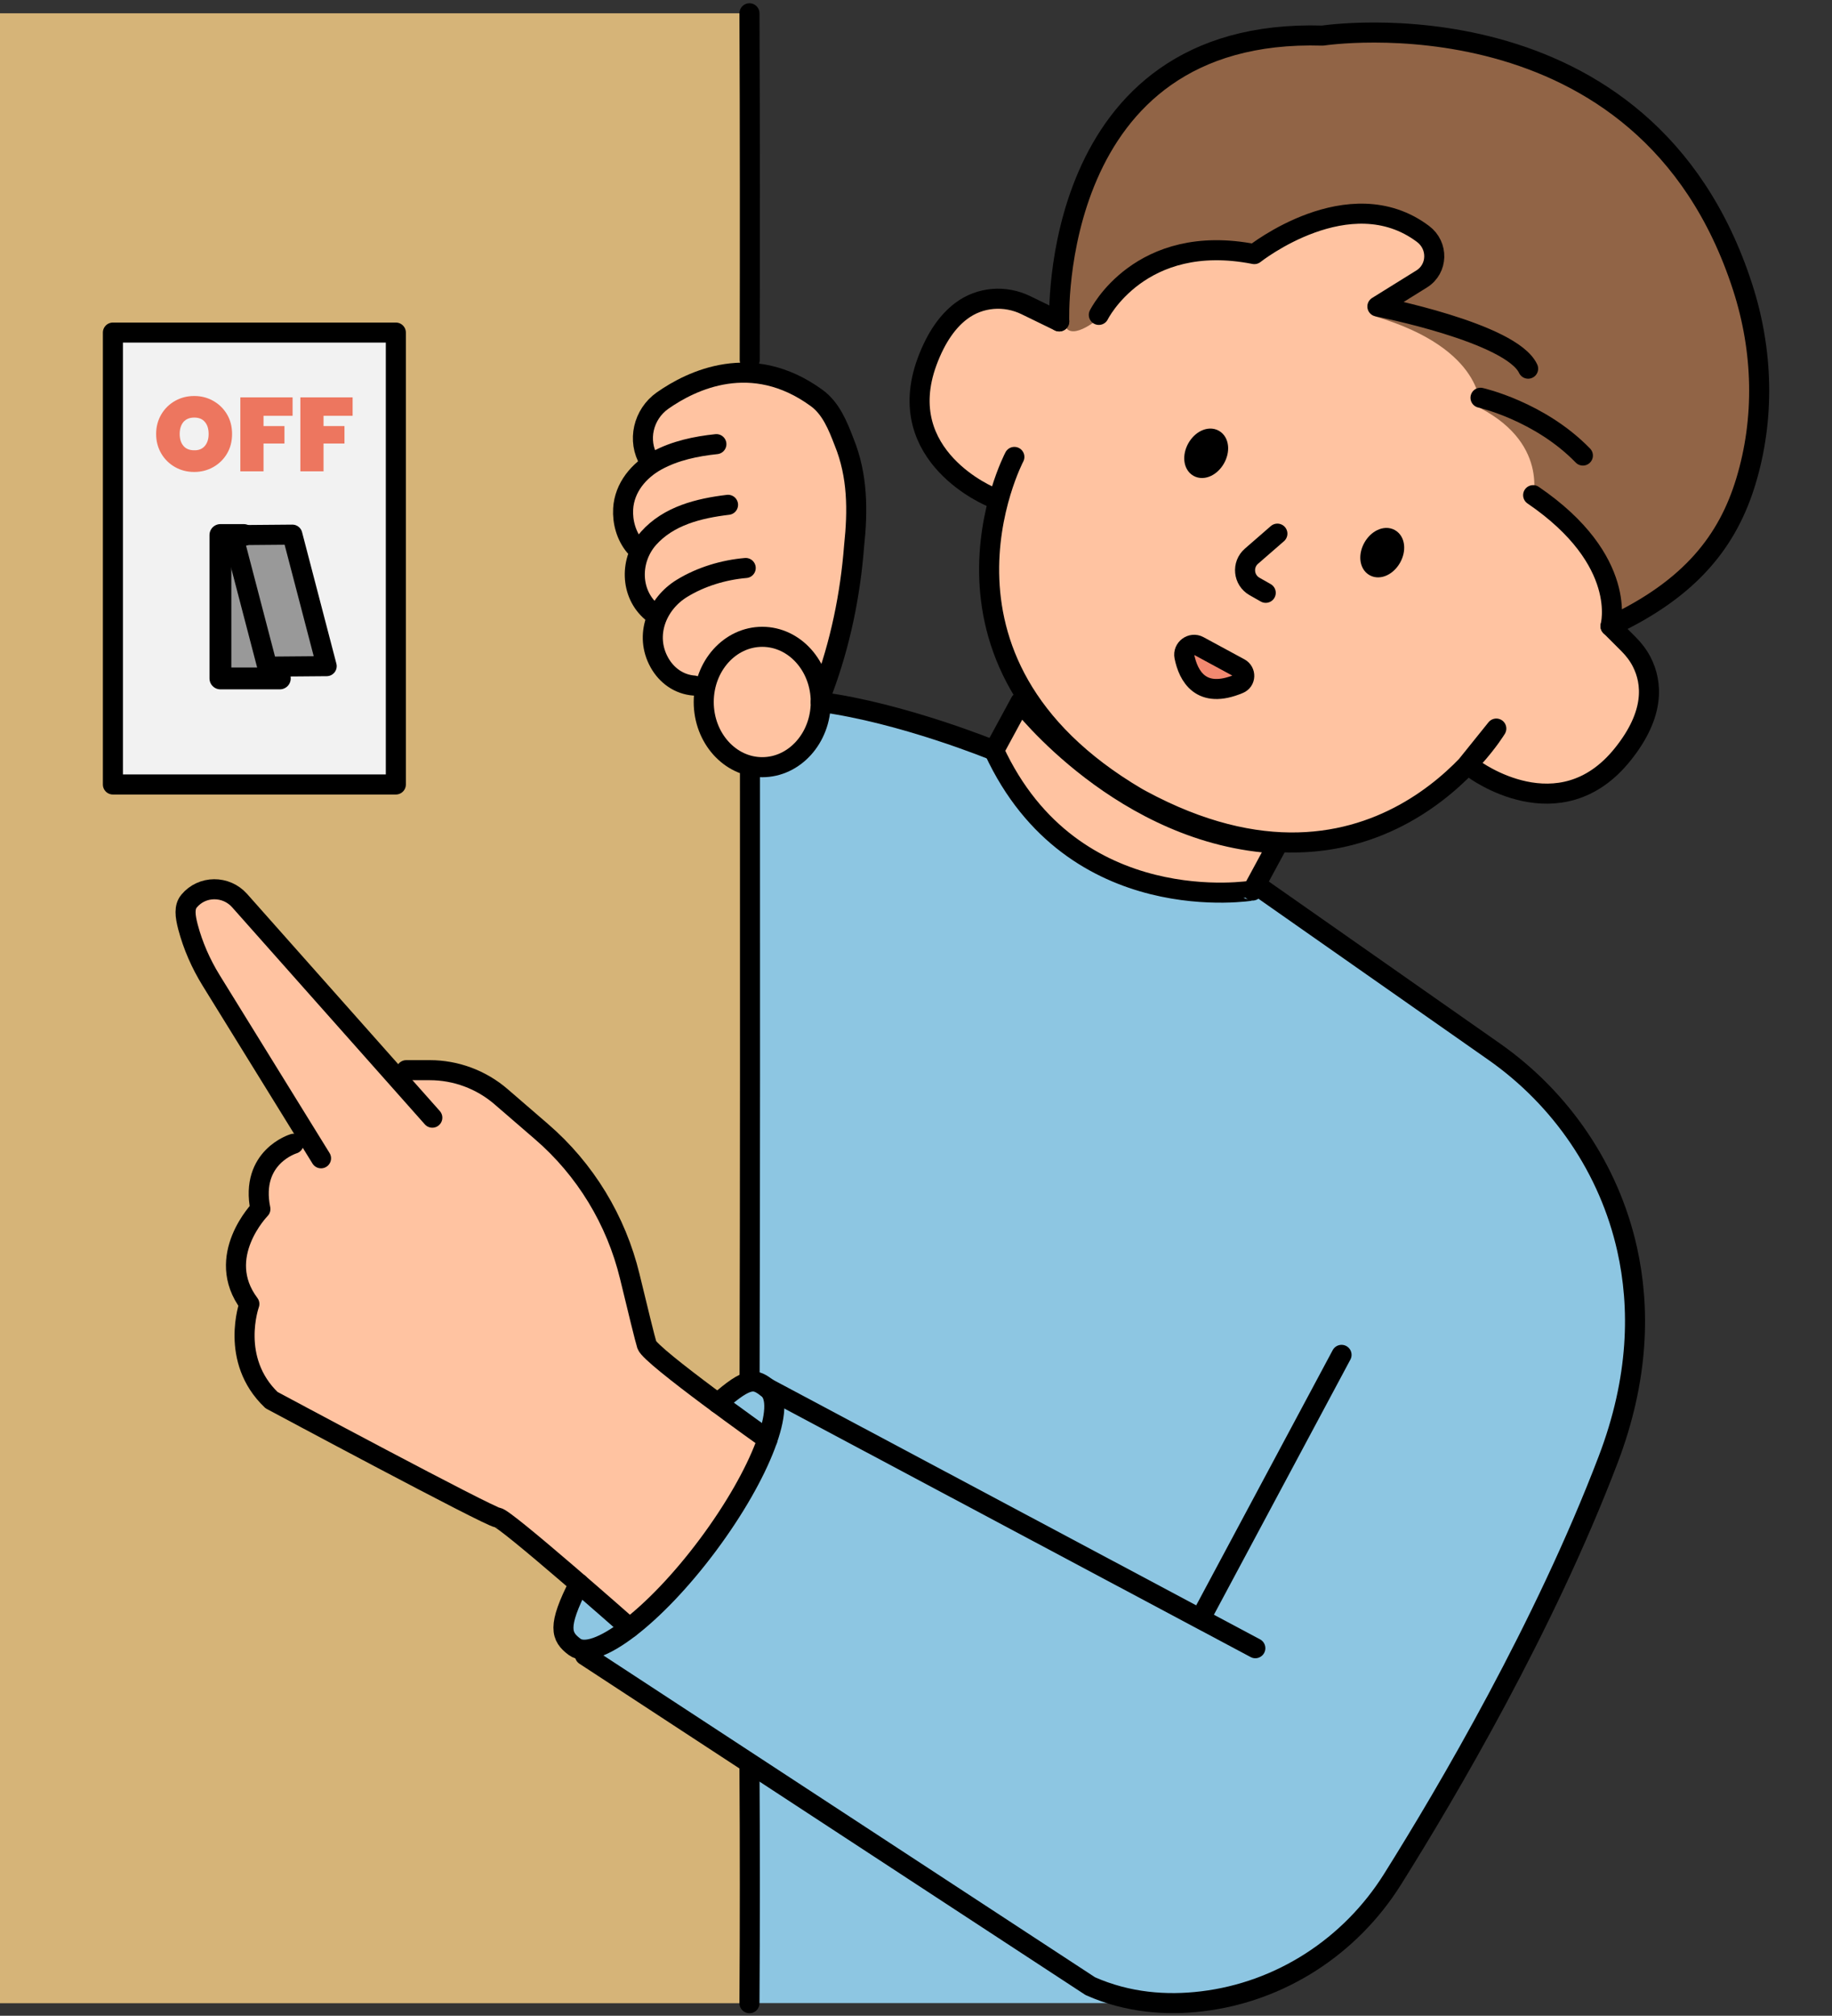 <?xml version="1.0" encoding="UTF-8"?>
<!DOCTYPE svg PUBLIC '-//W3C//DTD SVG 1.0//EN'
          'http://www.w3.org/TR/2001/REC-SVG-20010904/DTD/svg10.dtd'>
<svg height="1608.0" preserveAspectRatio="xMidYMid meet" version="1.0" viewBox="297.8 195.7 1462.0 1608.0" width="1462.0" xmlns="http://www.w3.org/2000/svg" xmlns:xlink="http://www.w3.org/1999/xlink" zoomAndPan="magnify"
><rect x="297.8" y="195.7" width="1462.0" height="1608.0" fill="#333333" stroke="none"/><g
  ><g id="change1_1"
    ><path d="M1610,724.1c21.9,62.6-40.2,97.9-65.1,106.1s-74.7-22.8-74.7-22.8c-44.9,41.5-54.3,40.9-114.7,60 c-60.3,19.1-154.4-37.4-154.4-37.4C1050,745.6,1096,597.1,1096,597.1c-72.1-39.7-73.5-83.3-49.4-127.9 c24.1-44.5,74.4-30.6,74.4-30.6v0c40.3,43.6,50.8-60.2,88.1-72.6c58.5-19.4,155.5-41.5,244.4,26.4c0,0,172.1,92.5,126.5,278.8 l7.8,17.1L1610,724.1z" fill="#ffc3a1"
    /></g
    ><g id="change2_1"
    ><path d="M1358.4,226.4c0,0,176.4-30.7,288.9,117.1c112.5,147.8,17.3,292.5,17.3,292.5l-78.2,64 c0,0,7.7-74.8-66.2-102.3c0,0,16-46.6-41.2-76.5c0,0,4.2-47-83.8-73.1c0,0,57.5-29,47.8-45.9c-9.7-16.9-34.1-39.6-85.1-28.4 s-54.5,25.7-54.5,25.7s-84.6-26.9-128.8,50.3c0,0-24.9,21.2-27.9,2.4c0,0-4.2-200,155.6-221.9L1358.4,226.4z" fill="#916446"
    /></g
    ><g id="change1_2"
    ><path d="M1113.7,754l-21.6,38.2c0,0,10.1,43.8,86.6,92.8c76.5,48.9,119.1,11.6,119.1,11.6l16.6-29.5 c0,0-77.6-9.6-112.8-37.9C1166.3,800.9,1113.7,754,1113.7,754z" fill="#ffc3a1"
    /></g
    ><g id="change3_1"
    ><path d="M297.8 206.3H896V1793.7H297.8z" fill="#d6b478"
    /></g
    ><g id="change4_1"
    ><path d="M1252.8,708.8l39.7,20.5c0,0-15.4,25.4-42.3,4.1C1250.2,733.4,1242.2,721.6,1252.8,708.8z" fill="#f28970"
    /></g
    ><g id="change1_3"
    ><path d="M810.8,554.2c0,0-11.1-56.4,64.5-59.8c75.6-3.4,94.2,48.9,94.2,48.9s30.8,102.3-15,203.1c0,0,4.5,90-84.9,48 c0,0-24.8-27.9-7.2-57.5c0,0-44.3,16.7-43.6-49.6c0,0-28.2-27.3-9.5-53.2c0,0-34.4-34.9,1.6-67.3V554.2z" fill="#ffc3a1"
    /></g
    ><g id="change1_4"
    ><path d="M616.5,1057.6L486.1,907.8c0,0-38.1-18.3-40.2,19.6l9.4,29.2l86.1,142.6c0,0-37.3,15.5-36.6,56.4 c0,0-39.8,39.6-8.1,80.2c0,0-19.5,46.5,25.6,80.9c45.1,34.4,183.1,96.6,183.1,96.6l94.8,80.8c0,0,96.1-71.6,103.1-155.2l-90.7-70.6 c0,0-6.9-85.8-37.9-116.7C743.8,1120.8,691.5,1015.9,616.5,1057.6z" fill="#ffc3a1"
    /></g
    ><g id="change5_1"
    ><path d="M1094.6,795c0,0-102.3-39.6-140.4-39.1c0,0,0.2,54.5-57.9,49.7v487.6l-27.2,19.2l34.2,26.6 c0,0-0.6,67.9-103.1,155.2l-40.6-34.7c0,0-35,49.2,5.1,56.7l131.3,88.5v188.9h353.4c0,0,81.1-4.4,147.6-81.3 c66.5-76.9,176.9-333.3,176.9-333.3s90.7-186.5-56.3-322.6L1300,903.2C1300,903.2,1139.8,925.9,1094.6,795z" fill="#8dc6e2"
    /></g
    ><g id="change6_1"
    ><path d="M387.9 461H613.7V821.5H387.9z" fill="#f2f2f2"
    /></g
    ><g id="change7_1"
    ><path d="M474.2 624.1L531.4 624.1 560.3 724.7 517.3 724.7 508.3 734 474.2 734z" fill="#999"
    /></g
    ><g
    ><path d="M1091.1,794.4l21-38.7c0,0,82.1,106.9,205.6,112.9l-20.3,37.5C1297.4,906.1,1154,930.4,1091.1,794.4z" fill="none" stroke="#000" stroke-linecap="round" stroke-linejoin="round" stroke-miterlimit="10" stroke-width="16"
      /><path d="M1243,719.5c3.1,15.2,13,34.5,43.6,21.6c5.3-2.2,5.6-9.6,0.5-12.4l-32.7-17.7 C1248.7,707.9,1241.7,713,1243,719.5z" fill="none" stroke="#000" stroke-linecap="round" stroke-linejoin="round" stroke-miterlimit="10" stroke-width="16"
      /><path d="M1305.4,905.2l184.6,129.3c53.7,37.6,92,93.7,106.3,157.7c10.3,46.1,9.8,102.7-15.3,168.3 c-50.6,132.6-128.1,264.5-171.9,334.3c-33.6,53.6-89.3,89.9-152.1,97.4c-28.3,3.4-59.1,1.2-89.1-12.1l-403.3-263.9" fill="none" stroke="#000" stroke-linecap="round" stroke-linejoin="round" stroke-miterlimit="10" stroke-width="16"
      /><path d="M870.6,1315.1c24.9-22.2,29.8-19.4,39.7-12c16.2,12.1-5.1,68.1-47.6,125.1s-90.2,93.3-106.4,81.2 c-10.8-8.1-14-16.1,3.6-50.4" fill="none" stroke="#000" stroke-linecap="round" stroke-linejoin="round" stroke-miterlimit="10" stroke-width="16"
      /><path d="M1299.6 1510.5L910.3 1303.1" fill="none" stroke="#000" stroke-linecap="round" stroke-linejoin="round" stroke-miterlimit="10" stroke-width="16"
      /><path d="M1368.4 1276.5L1258.6 1481.7" fill="none" stroke="#000" stroke-linecap="round" stroke-linejoin="round" stroke-miterlimit="10" stroke-width="16"
      /><ellipse cx="906.1" cy="755.7" fill="none" rx="46.7" ry="52" stroke="#000" stroke-linecap="round" stroke-linejoin="round" stroke-miterlimit="10" stroke-width="16"
      /><path d="M910.3,1343.9c0,0-93.3-66.2-96.3-75.3c-1.3-4-7.3-28.5-13.6-54.6c-10.9-45-35.5-85.5-70.6-115.7l-32.2-27.8 c-15.8-13.6-36-21.1-56.8-21.1H622" fill="none" stroke="#000" stroke-linecap="round" stroke-linejoin="round" stroke-miterlimit="10" stroke-width="16"
      /><path d="M642.8,1087.3L489,914.1c-10.8-12.1-29.9-12.1-40.3,0.4c-4,4.8-3.2,11.7-0.9,20.6c4,15.1,10.3,29.4,18.5,42.7 l87.7,141.9" fill="none" stroke="#000" stroke-linecap="round" stroke-linejoin="round" stroke-miterlimit="10" stroke-width="16"
      /><path d="M532.1,1108.1c0,0-35,10.4-26.5,52.1c0,0-37.2,37.9-8.8,75.7c0,0-16.1,44.5,17.7,76.7 c0,0,174.8,93.7,180.4,93.7c5.7,0,105.3,87.9,105.3,87.9" fill="none" stroke="#000" stroke-linecap="round" stroke-linejoin="round" stroke-miterlimit="10" stroke-width="16"
      /><path d="M892.9,648.8c-17.6,1.5-35.8,7-50.8,16.2c-20.2,12.3-30.2,37.5-18.1,59.2c5.8,10.4,15.7,17.5,27.7,18.4" fill="none" stroke="#000" stroke-linecap="round" stroke-linejoin="round" stroke-miterlimit="10" stroke-width="16"
      /><path d="M878.8,598.4c-23.5,2.8-47.5,8.8-63.5,26.8c-15,17-15,44,2.8,58.9" fill="none" stroke="#000" stroke-linecap="round" stroke-linejoin="round" stroke-miterlimit="10" stroke-width="16"
      /><path d="M869.5,550c-16.3,1.7-33,5.2-47.5,13.1c-14.4,7.9-25.9,21.5-26.9,38.5c-0.6,10.6,2.5,21.6,9.3,29.8" fill="none" stroke="#000" stroke-linecap="round" stroke-linejoin="round" stroke-miterlimit="10" stroke-width="16"
      /><path d="M816.8,564.8c-0.3-0.5-0.6-0.9-0.9-1.4c-9.8-16.2-4.8-37.2,10.6-48.1c23.2-16.3,71.3-39.7,122.9-2.2 c11.5,8.3,17,22.1,22,35.1c11,27,11,55,8,83c-3,39-11,78-24.9,115.2" fill="none" stroke="#000" stroke-linecap="round" stroke-linejoin="round" stroke-miterlimit="10" stroke-width="16"
      /><path d="M895.9,1604.8c0.4,63.4,0.4,125.4,0,188.9" fill="none" stroke="#000" stroke-linecap="round" stroke-linejoin="round" stroke-miterlimit="10" stroke-width="16"
      /><path d="M896.3,811.9c0.1,160.3,0.1,321.3-0.3,481.2" fill="none" stroke="#000" stroke-linecap="round" stroke-linejoin="round" stroke-miterlimit="10" stroke-width="16"
      /><path d="M895.9,206.3c0.4,91.9,0.4,184.9,0.2,276.5" fill="none" stroke="#000" stroke-linecap="round" stroke-linejoin="round" stroke-miterlimit="10" stroke-width="16"
      /><path d="M1091.1,794.4c0,0-73-30-138.3-38.7" fill="none" stroke="#000" stroke-linecap="round" stroke-linejoin="round" stroke-miterlimit="10" stroke-width="16"
      /><path d="M387.9 461H613.7V821.5H387.9z" fill="none" stroke="#000" stroke-linecap="round" stroke-linejoin="round" stroke-miterlimit="10" stroke-width="16"
      /><path d="M558.5 727.1L511.1 727.5 483.7 622.6 531.1 622.2z" fill="none" stroke="#000" stroke-linecap="round" stroke-linejoin="round" stroke-miterlimit="10" stroke-width="16"
      /><path d="M521.1 736.9L473.7 736.9 473.7 622.5 492.3 622.5" fill="none" stroke="#000" stroke-linecap="round" stroke-linejoin="round" stroke-miterlimit="10" stroke-width="17.421"
      /><g fill="#ed765f" id="change8_1"
      ><path d="M437.5,568.3c-4.6-2.6-8.3-6.2-11-10.8c-2.7-4.6-4.1-9.8-4.1-15.6c0-5.8,1.4-11,4.1-15.6 c2.7-4.6,6.4-8.2,11-10.8c4.6-2.6,9.7-3.9,15.3-3.9c5.6,0,10.6,1.3,15.2,3.9c4.6,2.6,8.3,6.2,11,10.8c2.7,4.6,4,9.8,4,15.6 c0,5.8-1.3,11-4,15.6c-2.7,4.6-6.4,8.2-11,10.8c-4.6,2.6-9.7,3.9-15.2,3.9C447.2,572.2,442.1,570.9,437.5,568.3z M461.3,551.4 c2-2.4,3-5.5,3-9.5c0-4.1-1-7.3-3-9.6c-2-2.4-4.8-3.5-8.5-3.5c-3.7,0-6.6,1.2-8.6,3.5c-2,2.4-3,5.6-3,9.6c0,4,1,7.2,3,9.5 c2,2.4,4.9,3.5,8.6,3.5C456.4,555,459.3,553.8,461.3,551.4z"
        /><path d="M531.3,512.7v14.7h-23.2v8.2h16.7v13.9h-16.7v22.2h-18.5v-59H531.3z"
        /><path d="M579.2,512.7v14.7H556v8.2h16.7v13.9H556v22.2h-18.5v-59H579.2z"
      /></g
      ><path d="M1089.2,592.3c0,0-79.5-32-51.6-108c7.5-20.3,17.2-33,27.4-40.6c14.9-11.2,34.9-12.7,51.6-4.5l26.5,12.9" fill="none" stroke="#000" stroke-linecap="round" stroke-linejoin="round" stroke-miterlimit="10" stroke-width="16"
      /><path d="M1107.3,560.2c0,0-89,168.7,107.1,277l-15-8.5c194.2,111.8,292.5-51.8,292.5-51.8l-23.9,29.7" fill="none" stroke="#000" stroke-linecap="round" stroke-linejoin="round" stroke-miterlimit="10" stroke-width="16"
      /><g id="change9_1"
      ><ellipse cx="1260.4" cy="557.3" rx="14.3" ry="10" stroke="#000" stroke-linecap="round" stroke-linejoin="round" stroke-miterlimit="10" stroke-width="12.66" transform="rotate(-60.587 1260.394 557.317)"
      /></g
      ><g id="change9_2"
      ><ellipse cx="1400.9" cy="636.5" rx="14.3" ry="10" stroke="#000" stroke-linecap="round" stroke-linejoin="round" stroke-miterlimit="10" stroke-width="12.66" transform="rotate(-60.587 1400.94 636.545)"
      /></g
      ><path d="M1317.2,621.4l-20.7,18c-7.7,6.7-6.5,19,2.4,24.1l9,5.1" fill="none" stroke="#000" stroke-linecap="round" stroke-linejoin="round" stroke-miterlimit="10" stroke-width="16"
      /><path d="M1473.8,809.1c0,0,68.6,51.4,119.1-11.8c25.8-32.2,23.5-57,15.1-73.5c-2.7-5.3-6.3-10-10.5-14.2l-14.4-14.4" fill="none" stroke="#000" stroke-linecap="round" stroke-linejoin="round" stroke-miterlimit="10" stroke-width="16"
      /><path d="M1174.7,446.9c0,0,32.8-66.5,124.1-48.5c0,0,75.8-60.2,134.6-16.1c12.4,9.3,11.9,27.8-1,35.9l-35.4,22 c0,0,106.9,20.8,120.3,49.6" fill="none" stroke="#000" stroke-linecap="round" stroke-linejoin="round" stroke-miterlimit="10" stroke-width="16"
      /><path d="M1479.3,513c0,0,47.1,10.5,81.7,46.1" fill="none" stroke="#000" stroke-linecap="round" stroke-linejoin="round" stroke-miterlimit="10" stroke-width="16"
      /><path d="M1143.1,452.1c0,0-9.2-234.7,210.2-228c0,0,257.5-39.7,335.2,200.7c16.4,50.7,17.8,104.8,2.5,155.1 c-14.2,46.6-43.3,85.1-108,115.3c0,0,15-52.2-61.7-104.5" fill="none" stroke="#000" stroke-linecap="round" stroke-linejoin="round" stroke-miterlimit="10" stroke-width="16"
    /></g
  ></g
></svg
>
